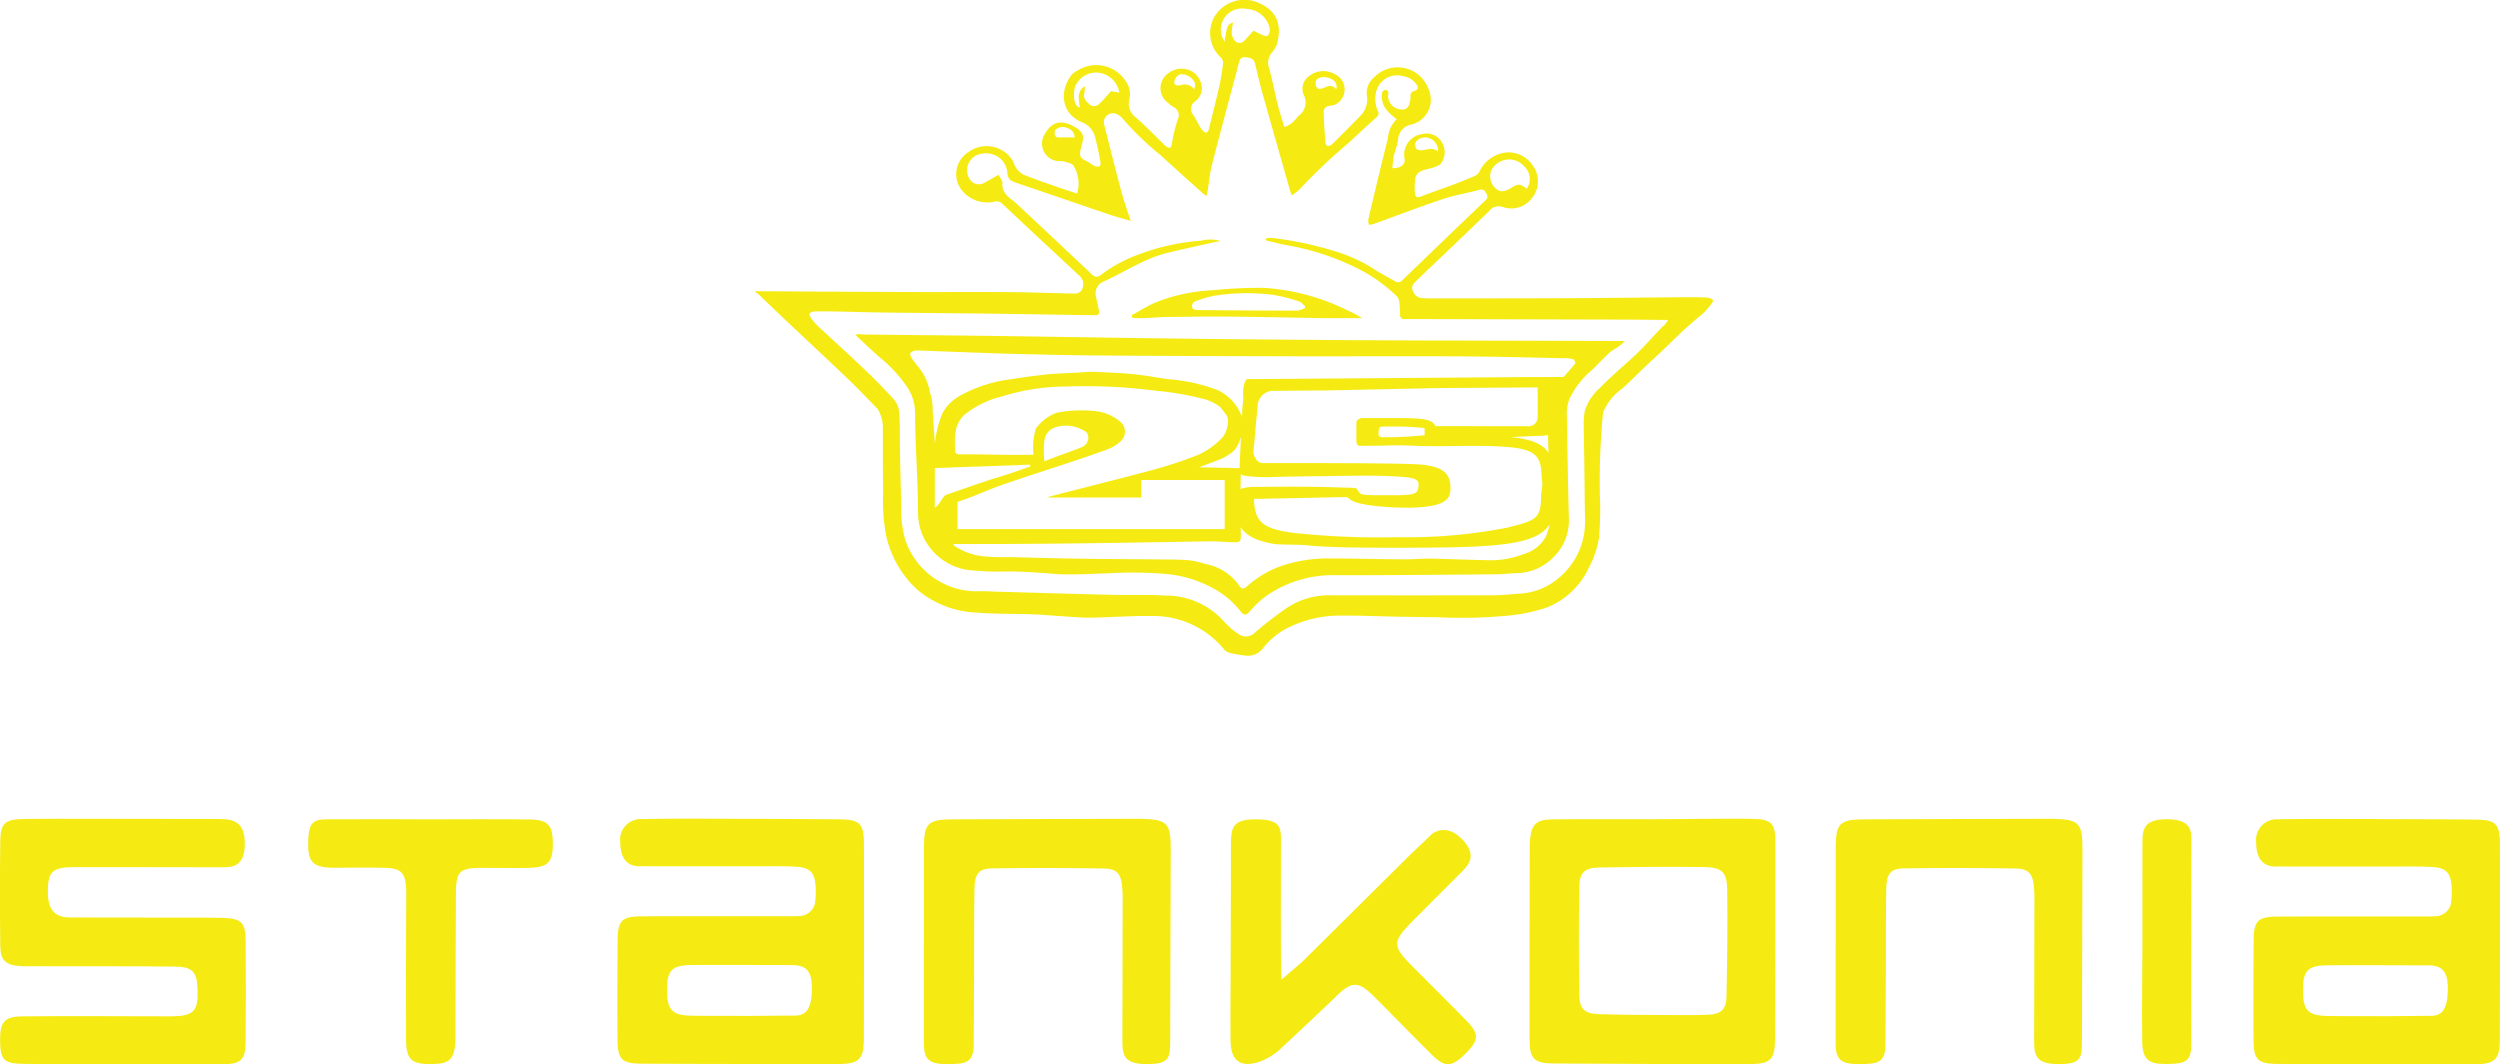 <svg xmlns="http://www.w3.org/2000/svg" width="256.707" height="109.301" viewBox="0 0 256.707 109.301">
  <g id="Layer_1" transform="translate(0.01 -0.038)">
    <g id="Group_76" data-name="Group 76" transform="translate(-0.01 0.038)">
      <g id="Group_72" data-name="Group 72" transform="translate(0 84.067)">
        <path id="Path_133" data-name="Path 133" d="M12.467,163.932q-5.047,0-10.1-.048C.42,163.865.032,163.459,0,161.616c-.036-2.007.4-2.595,2.286-2.613,4.535-.048,9.07-.012,13.6-.006.552,0,1.1.012,1.649.006,2.346-.024,2.819-.5,2.74-2.777-.061-1.807-.521-2.322-2.352-2.334-4.808-.042-9.621-.03-14.429-.036-.479,0-.964.024-1.443-.012-1.467-.109-2.007-.576-2.031-2.019q-.073-5.456,0-10.925c.024-1.691.515-2.128,2.3-2.158,2.474-.042,4.947-.024,7.421-.024,4.256,0,8.518.018,12.78.018,1.746,0,2.607.534,2.607,2.571,0,2.31-1.285,2.389-2.273,2.389-4.668,0-10.325-.024-15-.018-2.48,0-2.952.352-2.952,2.577,0,2.716,1.71,2.589,2.7,2.595q4.738,0,9.482.012c1.922,0,3.85-.012,5.772.03,1.892.042,2.346.479,2.358,2.3q.045,5.256-.006,10.512c-.018,1.722-.491,2.195-2.237,2.213-3.5.042-7.008.012-10.512.012Z" transform="translate(0.01 -138.708)" fill="#f5eb12"/>
        <path id="Path_134" data-name="Path 134" d="M156.476,151.445c0-3.237-.006-6.475,0-9.706.006-2.583.376-2.952,3.019-2.965,6.335-.03,12.671-.036,19.006-.055h.206c2.752.055,3.116.418,3.11,3.11s-.018,5.371-.024,8.057c-.006,3.856-.03,7.712-.03,11.567,0,1.879-.1,2.455-2.425,2.455-2.152,0-2.486-.776-2.486-2.249,0-4.129.018-9.251.024-13.38,0-.825.03-1.655-.036-2.48-.109-1.419-.534-1.952-1.873-1.976q-5.784-.1-11.561-.012c-1.291.024-1.716.582-1.74,2.067-.055,2.892-.03,5.784-.042,8.676-.006,2.407-.036,4.82-.036,7.227,0,1.928-.661,2.128-2.7,2.128-1.831,0-2.419-.406-2.419-2.134V151.445h0Z" transform="translate(-61.603 -138.71)" fill="#f5eb12"/>
        <path id="Path_135" data-name="Path 135" d="M310.9,151.445c0-3.237-.006-6.475,0-9.706.006-2.583.376-2.952,3.019-2.965,6.335-.03,12.671-.036,19.006-.055h.206c2.752.055,3.116.418,3.11,3.11s-.018,5.371-.024,8.057c-.006,3.856-.03,7.712-.03,11.567,0,1.879-.1,2.455-2.425,2.455-2.152,0-2.486-.776-2.486-2.249,0-4.129.018-9.251.024-13.38,0-.825.03-1.655-.036-2.48-.109-1.419-.533-1.952-1.873-1.976q-5.784-.1-11.561-.012c-1.291.024-1.716.582-1.74,2.067-.055,2.892-.03,5.784-.042,8.676-.006,2.407-.036,4.82-.036,7.227,0,1.928-.661,2.128-2.7,2.128-1.831,0-2.419-.406-2.419-2.134V151.445h0Z" transform="translate(-122.405 -138.71)" fill="#f5eb12"/>
        <path id="Path_136" data-name="Path 136" d="M215.773,153.427c4.086-4.038,6.8-6.742,10.882-10.791.394-.388,1.946-1.849,2.316-2.219s1.667-1.1,3.159.388c1.6,1.6.764,2.631.152,3.25l-4.983,5c-2.37,2.383-2.37,2.692-.067,5.008,1.655,1.667,3.777,3.765,5.414,5.45,1.3,1.34,1.267,1.958-.067,3.3-1.431,1.449-2.134,1.516-3.474.2-1.879-1.843-4.135-4.189-6-6.038-1.564-1.546-2.243-1.558-3.813-.036-1.885,1.831-3.71,3.516-5.632,5.317a6.436,6.436,0,0,1-2.225,1.425c-2.031.691-3.025-.067-3.037-2.231-.024-3.043.012-5.881.018-8.924.006-3.668.024-7.336.024-11,0-1.934.2-2.716,2.564-2.716,2.764,0,2.571.994,2.571,2.619,0,3.668-.018,7.336,0,11,0,.721,0,1.188.061,2.837" transform="translate(-82.045 -138.746)" fill="#f5eb12"/>
        <path id="Path_137" data-name="Path 137" d="M362.827,151.1q0-5.047.006-10.1c0-1.364.37-2.207,2.492-2.207,2.631,0,2.54,1.243,2.54,2.5,0,6.6-.055,13.659-.012,20.255.012,2-.3,2.377-2.668,2.377-1.788,0-2.352-.521-2.377-2.34-.048-3.431.024-7.057.024-10.494h0Z" transform="translate(-142.841 -138.738)" fill="#f5eb12"/>
        <path id="Path_138" data-name="Path 138" d="M64.636,138.8c3.425,0,6.851-.036,10.282.012,1.934.03,2.389.57,2.395,2.51.006,1.867-.515,2.419-2.443,2.461-1.576.036-3.153-.012-4.729,0-2.455.012-2.765.291-2.783,2.7-.03,4.589-.03,9.185-.042,13.774,0,.412.012.825-.006,1.231-.091,1.958-.576,2.431-2.48,2.443-2.043.012-2.577-.455-2.589-2.516-.024-4.8,0-9.6.012-14.393,0-.412.024-.824-.006-1.231-.109-1.479-.54-1.952-2.031-2.007-1.782-.067-3.565-.012-5.347-.012-2.243,0-2.674-.655-2.68-2.364,0-2.158.358-2.613,1.958-2.613,2.122,0,4.25-.006,6.372-.012,1.37,0,2.74.018,4.11.018h0" transform="translate(-20.543 -138.734)" fill="#f5eb12"/>
        <path id="Path_139" data-name="Path 139" d="M117.394,158.956h0c1.782,0,3.571-.036,5.353-.036,1,0,1.782-.412,1.782-2.8,0-1.813-.594-2.389-2.1-2.389-3.431,0-6.863-.03-10.294,0-2.007.018-2.5.582-2.474,2.643.018,2.007.534,2.528,2.583,2.558,1.716.024,3.431.018,5.147.018m-.079-20.231c3.3,0,6.614.024,9.918.048,2.261.018,2.643.388,2.649,2.661q.018,9.921-.012,19.837c0,2.164-.491,2.631-2.716,2.631-6.681,0-13.356,0-20.037-.036-2.14-.012-2.528-.418-2.546-2.552q-.027-5.065.012-10.124c.018-2.013.437-2.443,2.437-2.455,4.82-.03,9.646-.006,14.465-.012.552,0,1.1.012,1.655-.018a1.682,1.682,0,0,0,1.752-1.667,8.194,8.194,0,0,0,.018-1.443c-.091-1.328-.57-1.861-1.9-1.946-1.237-.079-2.48-.055-3.716-.055H107.931c-.346,0-.691-.012-1.031,0-.861.012-2.049-.3-2.049-2.5a2.11,2.11,0,0,1,2.134-2.346c3.444-.067,6.887-.03,10.331-.03h0Z" transform="translate(-41.164 -138.704)" fill="#f5eb12"/>
        <path id="Path_140" data-name="Path 140" d="M394.474,159h0c1.782,0,3.571-.036,5.353-.036,1,0,1.782-.412,1.782-2.8,0-1.813-.594-2.389-2.1-2.389-3.431,0-6.863-.03-10.294,0-2.007.018-2.5.582-2.474,2.643.018,2.007.534,2.528,2.583,2.558,1.716.024,3.431.018,5.147.018M394.4,138.76c3.3,0,6.614.024,9.918.048,2.261.018,2.643.388,2.649,2.661q.018,9.921-.012,19.837c0,2.164-.491,2.631-2.716,2.631-6.681,0-13.356,0-20.037-.036-2.14-.012-2.528-.418-2.546-2.552q-.027-5.065.012-10.124c.018-2.013.437-2.443,2.437-2.455,4.82-.03,9.646-.006,14.465-.012.552,0,1.1.012,1.655-.018a1.682,1.682,0,0,0,1.752-1.667,8.2,8.2,0,0,0,.018-1.443c-.091-1.328-.57-1.861-1.9-1.946-1.237-.079-2.48-.055-3.716-.055H385.011c-.346,0-.691-.012-1.031,0-.861.012-2.049-.3-2.049-2.5a2.11,2.11,0,0,1,2.134-2.346c3.444-.067,6.887-.03,10.331-.03h0Z" transform="translate(-150.262 -138.719)" fill="#f5eb12"/>
        <path id="Path_141" data-name="Path 141" d="M271.583,158.855h0c1.928,0,3.85.049,5.772-.018,1.37-.049,1.9-.558,1.922-1.892.073-3.644.115-7.287.073-10.925-.024-1.831-.54-2.328-2.383-2.352-3.571-.042-7.148-.012-10.719.048-1.534.024-2.061.491-2.086,1.946q-.091,5.565,0,11.137c.024,1.479.552,1.928,2.067,1.976,1.782.061,3.571.079,5.359.079m.139-20.1c3.292,0,6.584-.073,9.876-.042,2.34.018,2.7.358,2.7,2.583q.009,9.985-.042,19.964c-.012,2.207-.43,2.637-2.68,2.643q-9.985.009-19.964-.061c-2.134-.012-2.558-.455-2.564-2.522-.012-6.517.006-13.034.018-19.552,0-.273,0-.552.024-.825.146-1.661.612-2.152,2.334-2.17,3.431-.036,6.857-.012,10.288-.012h0Z" transform="translate(-101.995 -138.705)" fill="#f5eb12"/>
      </g>
      <g id="Group_75" data-name="Group 75" transform="translate(77.473)">
        <g id="Group_74" data-name="Group 74">
          <path id="Path_142" data-name="Path 142" d="M213.964,51.167a22.494,22.494,0,0,0-8.688-2.377,45.792,45.792,0,0,0-5.311.243,17.846,17.846,0,0,0-5.966,1.3c-.806.364-1.564.843-2.34,1.267l.055.255c1.273.133,2.546-.091,3.819-.085,1.328.006,2.655-.036,3.983-.042,1.31,0,2.625.012,3.935.03q1.992.027,3.983.067c1.316.024,2.625.055,3.935.067s2.625,0,3.941,0a10.131,10.131,0,0,0-1.352-.734Zm-4.517-.3a2.588,2.588,0,0,1-.776.255c-3.4,0-6.8-.024-10.209-.055-.194,0-.5-.079-.552-.206a.505.505,0,0,1,.315-.7,11.871,11.871,0,0,1,1.91-.564,21.682,21.682,0,0,1,6.008-.1,17.228,17.228,0,0,1,2.722.691c.23.067.4.315.594.479,0,.067-.006.133-.012.2Z" transform="translate(-152.932 -19.228)" fill="#f5eb12"/>
          <g id="Group_73" data-name="Group 73">
            <path id="Path_143" data-name="Path 143" d="M225.933,30.673a2.54,2.54,0,0,0-.467-.091c-.7-.018-1.407-.03-2.11-.024-4.032.03-8.063.079-12.1.1-4.42.018-8.839.018-13.253.024-.558,0-1.122,0-1.679-.03a1.09,1.09,0,0,1-.958-.812c-.152-.382.03-.631.291-.879.479-.455.94-.915,1.413-1.364,2.049-1.952,4.1-3.9,6.129-5.869a1.254,1.254,0,0,1,1.461-.418,2.664,2.664,0,0,0,2.989-.976,2.711,2.711,0,0,0,.079-3.25,3,3,0,0,0-2.577-1.4,3.386,3.386,0,0,0-2.9,1.922,1.033,1.033,0,0,1-.443.467c-.782.346-1.588.667-2.389.97-1.079.406-2.17.764-3.237,1.182-.412.158-.564-.03-.582-.346a6.844,6.844,0,0,1,.036-1.576,1.058,1.058,0,0,1,.54-.667c.424-.206.922-.255,1.364-.418.291-.1.679-.243.788-.473a1.958,1.958,0,0,0,.036-2.092A1.788,1.788,0,0,0,196.4,13.8a2.13,2.13,0,0,0-1.879,2.48c.146.618-.37,1.061-1.249,1.019.061-.467.085-.94.182-1.394a12.464,12.464,0,0,0,.406-1.419,1.663,1.663,0,0,1,1.382-1.661A2.628,2.628,0,0,0,197,9.206a3.37,3.37,0,0,0-5.644-1.182,2.064,2.064,0,0,0-.685,1.9,2.375,2.375,0,0,1-.721,2.055c-.9.928-1.819,1.837-2.728,2.746a1.621,1.621,0,0,1-.218.188c-.3.206-.558.133-.588-.224-.1-1.031-.158-2.067-.194-3.1-.018-.467.291-.667.74-.7a1.341,1.341,0,0,0,.57-.182,1.724,1.724,0,0,0-.133-3.037,2.339,2.339,0,0,0-2.637.158,1.581,1.581,0,0,0-.54,2.049,1.637,1.637,0,0,1-.515,2c-.436.455-.782,1.019-1.534,1.188-.224-.764-.479-1.516-.667-2.286-.315-1.255-.546-2.528-.891-3.777a1.593,1.593,0,0,1,.224-1.485,3.163,3.163,0,0,0,.57-.879c.491-1.691.249-3.353-1.7-4.226a3.576,3.576,0,0,0-4.668,1.291,3.4,3.4,0,0,0,.655,4.268.789.789,0,0,1,.194.57,21.912,21.912,0,0,1-.364,2.273c-.34,1.516-.721,3.013-1.1,4.511-.1.388-.321.43-.606.133a2.928,2.928,0,0,1-.382-.546c-.2-.346-.37-.709-.582-1.049a.92.92,0,0,1,.188-1.425,1.776,1.776,0,0,0,.679-1.213,2.116,2.116,0,0,0-1.176-1.94,2.247,2.247,0,0,0-2.3.291,1.864,1.864,0,0,0,.03,3.049,2.926,2.926,0,0,0,.54.406.922.922,0,0,1,.479,1.14,13.892,13.892,0,0,0-.631,2.492c-.079.673-.333.7-.818.23-.982-.964-1.94-1.952-2.977-2.855a1.726,1.726,0,0,1-.582-1.867,2.349,2.349,0,0,0-.067-1.176,3.6,3.6,0,0,0-5.262-1.722,2.147,2.147,0,0,0-.643.479c-1.279,1.728-1.012,3.983,1.128,4.856a2.219,2.219,0,0,1,1.346,1.661c.212.788.358,1.588.515,2.389.03.146,0,.418-.091.455a.669.669,0,0,1-.515-.036c-.3-.146-.552-.382-.855-.515-.558-.249-.715-.479-.594-1.079a5.244,5.244,0,0,1,.133-.509c.333-1.164.042-1.5-.976-2.037-1.437-.758-2.425-.109-2.995,1.231a1.807,1.807,0,0,0,1.576,2.419,2.476,2.476,0,0,1,.843.1c.261.079.606.188.721.394a3.505,3.505,0,0,1,.358,2.825c-.606-.194-1.182-.37-1.752-.57-1.249-.437-2.5-.861-3.735-1.352a2.044,2.044,0,0,1-.77-.709c-.194-.261-.261-.624-.455-.891a3.157,3.157,0,0,0-4.45-.728,2.674,2.674,0,0,0-.588,4.032,3.374,3.374,0,0,0,3.31,1.049.766.766,0,0,1,.734.206q3.956,3.71,7.918,7.39a1.162,1.162,0,0,1,.224,1.534.785.785,0,0,1-.552.315c-2.189-.03-4.377-.127-6.566-.146-3.4-.03-6.79,0-10.179-.012q-8.057-.027-16.12-.085a1.366,1.366,0,0,1-.133.067,1.809,1.809,0,0,1,.364.218c1.031.982,2.049,1.97,3.086,2.946,2.013,1.9,4.038,3.777,6.038,5.687,1.067,1.025,2.092,2.1,3.134,3.165a3.622,3.622,0,0,1,.54,1.716c.012,2.273-.012,4.541.036,6.808a20.09,20.09,0,0,0,.267,4.3,10.631,10.631,0,0,0,3.274,5.778,10.133,10.133,0,0,0,6.026,2.316c1.958.158,3.929.109,5.893.182.921.03,1.849.127,2.765.182,1.019.061,2.043.17,3.062.158,2.073-.03,4.153-.2,6.226-.17a9.415,9.415,0,0,1,7.439,3.359,1.147,1.147,0,0,0,.527.394,11.086,11.086,0,0,0,1.782.315,1.928,1.928,0,0,0,1.782-.812,7.536,7.536,0,0,1,2.722-2.146,12.023,12.023,0,0,1,5.293-1.152c1.643-.012,3.286.055,4.923.091,1.613.03,3.225.067,4.838.073a50.762,50.762,0,0,0,7.621-.188,17.478,17.478,0,0,0,3.813-.849,8,8,0,0,0,4.2-4.032,9.808,9.808,0,0,0,1.037-3,31.54,31.54,0,0,0,.109-4.22,70.7,70.7,0,0,1,.327-8.754,5.685,5.685,0,0,1,2-2.461c1.1-1.006,1.861-1.825,3.274-3.11,1.619-1.479,2.783-2.789,4.8-4.414a7.728,7.728,0,0,0,1.109-1.237c.158-.2.121-.394-.17-.455ZM203.514,17.4a2.052,2.052,0,0,1,3.31-.273,1.762,1.762,0,0,1,.249,2.3c-.679-.54-.855-.552-1.6-.091-.667.418-1.164.443-1.534.085a1.629,1.629,0,0,1-.43-2.031Zm-7.827-2.783a1.255,1.255,0,0,1,.806-.467,1.357,1.357,0,0,1,1.473,1.443c-.479-.406-.94-.236-1.413-.164a1.091,1.091,0,0,1-.788-.079.739.739,0,0,1-.079-.734Zm-36.806-.485a.333.333,0,0,1-.255-.206c-.018-.194-.042-.467.067-.57a1.1,1.1,0,0,1,1.243-.152,1.007,1.007,0,0,1,.721.94c-.618,0-1.2.012-1.776-.006Zm26.53-5.675a.515.515,0,0,1,.164-.321,1.462,1.462,0,0,1,1.461.03.868.868,0,0,1,.491,1.037c-.418-.491-.824-.358-1.255-.158-.594.273-.928.036-.855-.582ZM175.783,3.8A2.178,2.178,0,0,1,178.257.949a2.559,2.559,0,0,1,2.225,1.419,2.05,2.05,0,0,1,.206.77.8.8,0,0,1-.23.576c-.109.079-.382-.018-.564-.1-.327-.139-.643-.315-.867-.43-.4.437-.673.758-.976,1.055a.617.617,0,0,1-.873.042,1.327,1.327,0,0,1-.394-.794,5.493,5.493,0,0,1,.146-1.146c-.588.224-.63.315-.879,1.976a3.038,3.038,0,0,1-.267-.521Zm-4.9,4.7a1.01,1.01,0,0,1,.43-.752c.54-.333,1.637.309,1.716.946a2.872,2.872,0,0,1-.091.521,1.213,1.213,0,0,0-1.364-.443c-.285.067-.667.1-.685-.273Zm-7.706,2.213a.726.726,0,0,1-1.006.03c-.346-.3-.667-.606-.515-1.14a3.7,3.7,0,0,0,.042-.709c-.964.643-.515,1.473-.54,2.2-.534-.206-.685-1.055-.491-2.061a2.327,2.327,0,0,1,2.571-1.516,2.461,2.461,0,0,1,2,2.031c-.352-.067-.667-.115-.855-.146-.437.479-.794.934-1.219,1.316ZM221.089,33.5c-1.419,1.467-1.843,2.067-3.353,3.444-1.012.922-1.91,1.673-3.092,2.874a5.377,5.377,0,0,0-1.594,2.364,7.491,7.491,0,0,0-.127,1.34c.012.831.067,3.377.1,7.154.006.994.03,1.982.042,2.977a7.438,7.438,0,0,1-2.9,5.893A6.678,6.678,0,0,1,206.175,61c-.915.091-1.843.158-2.765.164q-8.33.018-16.666,0a7.772,7.772,0,0,0-4.335,1.322,37.165,37.165,0,0,0-3.213,2.48,1.286,1.286,0,0,1-1.728.164,7.613,7.613,0,0,1-1.51-1.31,7.967,7.967,0,0,0-5.966-2.625c-1.831-.121-3.674-.03-5.517-.079-3.935-.091-7.863-.212-11.792-.321-.643-.018-1.279-.079-1.916-.042a7.73,7.73,0,0,1-7.53-5.371,11.243,11.243,0,0,1-.394-3.165c-.055-3.153-.115-4.577-.139-7.324v-.055c0-.315,0-.631-.006-.946v-.236c-.012-.5-.03-1-.091-1.491a2.258,2.258,0,0,0-.57-1.176c-.958-1.043-1.952-2.061-2.977-3.037-1.564-1.491-3.159-2.934-4.735-4.407a5.4,5.4,0,0,1-.7-.788c-.109-.146-.236-.406-.176-.527s.333-.206.521-.212c.812-.018,1.631,0,2.449.012,1.5.03,3,.079,4.511.1,3.347.042,6.681.067,10.027.1q5.738.082,11.47.176h.382c.309,0,.394-.182.346-.443-.091-.479-.206-.958-.3-1.437a1.306,1.306,0,0,1,.728-1.558c2.213-.988,4.232-2.395,6.626-2.971,1.582-.382,3.177-.728,4.759-1.085.2-.042.406-.073.679-.121a3.6,3.6,0,0,0-1.976-.042,22.828,22.828,0,0,0-6.657,1.5,14.715,14.715,0,0,0-3.644,2,.635.635,0,0,1-.958-.049q-3.8-3.583-7.621-7.154a6.057,6.057,0,0,0-.473-.412c-.594-.461-1.158-.909-1.079-1.807.024-.261-.255-.546-.406-.837-.515.291-.94.546-1.376.77a1.1,1.1,0,0,1-1.3-.018,1.591,1.591,0,0,1-.534-1.419,1.723,1.723,0,0,1,1.607-1.516,2.2,2.2,0,0,1,2.164.94,2.245,2.245,0,0,1,.34.958c.073.643.194.849.818,1.067q4.783,1.628,9.561,3.262c.734.249,1.479.443,2.3.685-.333-1.037-.685-1.976-.94-2.94-.63-2.346-1.219-4.7-1.813-7.057a.939.939,0,0,1,1.122-1.037,1.64,1.64,0,0,1,.752.479,30.962,30.962,0,0,0,3.953,3.819c1.413,1.3,2.849,2.571,4.268,3.85.109.1.224.182.412.333a4.231,4.231,0,0,0,.158-.6c.133-.831.194-1.679.4-2.486.9-3.528,1.861-7.045,2.789-10.567.1-.394.212-.655.715-.594.582.067.831.182.958.679.23.934.43,1.867.691,2.795.952,3.4,1.922,6.79,2.886,10.185.042.139.1.267.194.521a5.241,5.241,0,0,0,.891-.721,57.676,57.676,0,0,1,5.093-4.8c.9-.861,1.825-1.7,2.746-2.534a.43.43,0,0,0,.109-.576,3.155,3.155,0,0,1-.194-1.964,2.216,2.216,0,0,1,2.765-1.649,2.028,2.028,0,0,1,1.388.849c.2.291.188.534-.2.661a.5.5,0,0,0-.412.6.667.667,0,0,1-.018.243c-.115.831-.358,1.116-.928,1.073a1.436,1.436,0,0,1-1.364-1.3c0-.267.164-.679-.236-.7-.382-.024-.418.412-.406.7a2.409,2.409,0,0,0,.23.94,3.13,3.13,0,0,0,.582.752,8.254,8.254,0,0,0,.721.606,3.007,3.007,0,0,0-.9,1.934q-1.037,4.165-2.013,8.336a1.687,1.687,0,0,0,.055.57,2.61,2.61,0,0,0,.485-.079c2.37-.855,4.723-1.764,7.105-2.558,1.237-.412,2.54-.624,3.807-.964.43-.115.527.182.685.424a.478.478,0,0,1-.121.673q-4.274,4.092-8.536,8.209a.521.521,0,0,1-.685.115c-.794-.443-1.607-.855-2.358-1.364a15.851,15.851,0,0,0-4.013-1.782,35.213,35.213,0,0,0-6.372-1.328,2.417,2.417,0,0,0-.582.067v.188c.691.158,1.376.352,2.067.479A26.43,26.43,0,0,1,189.7,27.6a16.226,16.226,0,0,1,4.05,2.874A1.149,1.149,0,0,1,194,31.1c.055.424.03.855.073,1.285a.409.409,0,0,0,.521.412h.1q10.44.027,20.886.055c1.764,0,3.522.018,5.281.036a3.713,3.713,0,0,1,.734.024,3.87,3.87,0,0,1-.473.606Z" transform="translate(-127.78 -0.038)" fill="#f5eb12"/>
            <path id="Path_144" data-name="Path 144" d="M205.058,57.279q-5.665-.018-11.331-.055c-3.8-.03-7.578-.061-11.373-.1-2.989-.03-5.984-.073-8.973-.109q-4.047-.064-8.1-.121c-1.728-.024-3.456-.055-5.184-.079q-4.538-.055-9.07-.1l-5-.055c-.327,0-.649-.03-.976-.055-.03.079-.03.079-.067.158.782.728,1.552,1.461,2.34,2.164A14.72,14.72,0,0,1,150.2,62a4.773,4.773,0,0,1,.843,2.649v.212c.036,3.6.285,6.523.309,10.118a5.773,5.773,0,0,0,.455,2.261,6.029,6.029,0,0,0,5.232,3.65,31.419,31.419,0,0,0,3.547.1c1.564,0,3.122.109,4.686.243,1.77.145,3.571-.012,5.359-.042a40.466,40.466,0,0,1,6.414.079,12.22,12.22,0,0,1,4.632,1.461,8.847,8.847,0,0,1,2.674,2.207c.473.618.649.631,1.128.079a9.721,9.721,0,0,1,1.77-1.613,12.048,12.048,0,0,1,7.148-2.031c5.39.006,10.785-.049,16.175-.091.7-.006,1.4-.079,2.1-.121a5.351,5.351,0,0,0,3.813-1.528,5.278,5.278,0,0,0,1.7-3.825c-.1-3.71-.152-7.421-.218-11.131a3.8,3.8,0,0,1,.364-1.594,8.678,8.678,0,0,1,2.146-2.71c.558-.546,1.1-1.109,1.655-1.649a4.179,4.179,0,0,1,.885-.655,3.818,3.818,0,0,0,.9-.746h-.618q-9.121-.027-18.242-.049ZM153.071,74.436V70.374c3.1-.121,6.742-.23,9.779-.352.018.109.012.079.03.188-.794.273-1.588.558-2.389.818-.679.224-1.376.412-2.049.643-1.407.473-2.8.958-4.2,1.449-.37.127-.728,1.128-1.17,1.316Zm61.9-9.294a.924.924,0,0,1-1.055.934l-9.445-.012c-.352-.825-1.673-.825-4.474-.825h-3.062c-.182,0-.582.17-.576.491V67.6c0,.23.091.527.443.491l2.346-.024c2.813-.109,2.328.1,6.929.042,7.663-.091,9.015.188,9.264,2.449.018.43.079,1.128.115,1.413.018.152-.133,1.037-.133,1.267,0,2.37-.558,2.522-3.474,3.25a53.621,53.621,0,0,1-11.228.982,82.855,82.855,0,0,1-10.706-.443c-2.8-.388-4.044-.879-4.062-3.486l9.4-.194a.663.663,0,0,1,.443.23c.691.637,4.074.885,6.1.861,3.389-.042,4.292-.734,4.22-2,.048-1.455-.728-2.243-3.11-2.431-2.34-.188-16.151-.146-16.151-.146-.679.018-.97-.909-.97-1.116l.449-4.947a1.643,1.643,0,0,1,1.382-1.352l4.462-.042c.3.006.606.012.915,0l11.8-.249,10.185-.067v3.049Zm.327,1.91a2.278,2.278,0,0,0,.74-.085c.018.631.03,1.225.048,1.831-.631-.928-1.776-1.388-3.838-1.613Zm-11.931-.624V67a43.067,43.067,0,0,1-4.323.212.476.476,0,0,1-.412-.218l.012-.333c0-.333.079-.552.418-.552h1.079a25.341,25.341,0,0,1,2.855.121c.218.03.382-.03.376.194ZM187.6,71.3c1.691-.061,3.862-.085,5.553-.1.855-.006,4.383-.1,6.481-.006,2.564.109,3.122.243,3.11.879-.018,1-.346,1.091-2.783,1.085-2.625,0-3.153.03-3.334-.327l-.23-.327c-.1-.152-.976-.109-1.588-.133-3.334-.127-5.82-.079-9.173-.067a4.213,4.213,0,0,0-1.176.218c.012-.546.018-1.116.03-1.534.073.255,2.146.346,3.116.315Zm-3.231-1.073a1.371,1.371,0,0,0,.006.158c-.7-.024-4.147-.091-4.147-.091.37-.164,2.292-.837,2.6-1.031.776-.491,1.1-.631,1.485-1.54a4.966,4.966,0,0,0,.194-.558l-.139,3.062Zm-1.764-2.995a7.733,7.733,0,0,1-2.668,1.855,44.924,44.924,0,0,1-4.68,1.528c-3.462.922-6.942,1.788-10.409,2.686a.713.713,0,0,0-.121.042.225.225,0,0,0,.012.055h9.524V71.6h8.572v5.044H155.405v-2.8c1.752-.57,2.765-1.1,4.5-1.716,3.3-1.158,7.615-2.467,10.9-3.68a4.1,4.1,0,0,0,1.376-.855A1.314,1.314,0,0,0,172.1,65.6a4.722,4.722,0,0,0-2.437-1.067,13.659,13.659,0,0,0-4.062.152,4.587,4.587,0,0,0-2.164,1.655A7.015,7.015,0,0,0,163.2,69c-.94.018-1.261.018-1.4.018-2.4,0-3.735-.067-6.135-.055-.3,0-.5-.061-.509-.394-.067-1.619-.042-2.619.885-3.607a9.727,9.727,0,0,1,3.91-1.94A22.18,22.18,0,0,1,166.518,62a56.536,56.536,0,0,1,9.312.437,29.671,29.671,0,0,1,4.583.776,4.859,4.859,0,0,1,1.976.891l.606.8c.424.57.055,1.77-.382,2.328Zm-18.26.17a1.584,1.584,0,0,1,1.219-1.243,3.468,3.468,0,0,1,2.546.23c.394.17.752.346.728.922a1.1,1.1,0,0,1-.7.928c-1.37.546-2.31.825-3.807,1.437a8.782,8.782,0,0,1,.012-2.267Zm51.544,9.864a3.764,3.764,0,0,1-2.443,1.964,8.955,8.955,0,0,1-3.359.606c-2.025-.03-4.038-.127-6.069-.164-.928-.018-1.849.079-2.777.073-2.51-.018-5.02-.091-7.53-.091a14.714,14.714,0,0,0-5.456.915,10.747,10.747,0,0,0-3.122,1.94c-.358.315-.582.3-.818-.091a5.419,5.419,0,0,0-3.462-2.195,8.25,8.25,0,0,0-1.776-.394c-1.091-.079-2.195-.067-3.3-.079-2.752-.03-5.5-.036-8.251-.079-2.225-.036-4.444-.1-6.669-.158a26.436,26.436,0,0,1-2.686-.067A6.611,6.611,0,0,1,155,78.3a1.138,1.138,0,0,0,.042-.133c1.691,0,3.383.006,5.074,0,3.262-.018,6.529-.042,9.8-.091,3.5-.049,7.79-.121,11.288-.182.715-.012,1.922.085,2.637.1.546,0,.655-.073.655-.679,0-.291-.006-.582-.012-.879.594.909,1.643,1.431,3.437,1.728.715.1,2.807.042,3.625.164.085.006.176.018.267.03,2.389.158,4.153.194,8.748.194,10.209,0,14.235-.23,15.623-2.389a5.883,5.883,0,0,1-.3,1.1Zm2.916-17.6c-.37.455-.764.9-1.164,1.352,0,0-2.383.012-3.068.006l-28.342.206H185.2c-.327.006-.467.928-.479,1.413a1.081,1.081,0,0,0,.012.139,4.529,4.529,0,0,1-.036,1.012,3.112,3.112,0,0,0-.036.333l-.049,1.019c-.012-.03-.018-.067-.03-.1a4.867,4.867,0,0,0-2.461-2.68,17.86,17.86,0,0,0-4.947-1.109c-.3-.03-1.643-.243-2.189-.333a35.021,35.021,0,0,0-3.862-.352c-.7-.042-1.964-.109-2.419-.073-1.722.158-3.365.115-4.923.352-1.043.1-2.449.34-3.462.479a14.481,14.481,0,0,0-4.777,1.679,4.539,4.539,0,0,0-1.685,1.728,11.294,11.294,0,0,0-.782,3.122l-.224-3.353c0-.164,0-.333-.006-.5a6.807,6.807,0,0,0-.073-.679c-.03-.194-.17-.588-.2-.74a5.637,5.637,0,0,0-1.285-2.716c-.188-.261-.406-.5-.57-.77-.1-.158-.23-.443-.158-.527a.831.831,0,0,1,.57-.267c.54-.018,1.085.03,1.631.042,2.461.091,4.917.194,7.378.267,3.225.085,6.457.17,9.688.194,6.754.055,13.507.067,20.261.085,5.62.012,11.234-.024,16.854.006,3.6.018,7.2.121,10.791.194a3.138,3.138,0,0,1,.9.1c.109.036.249.388.194.455Z" transform="translate(-134.556 -22.309)" fill="#f5eb12"/>
          </g>
        </g>
        <line id="Line_2" data-name="Line 2" x1="1.601" y2="0.012" transform="translate(64.433 38.826)" fill="#f5eb12"/>
        <line id="Line_3" data-name="Line 3" x1="16.466" y2="1.607" transform="translate(86.755 36.576)" fill="#f5eb12"/>
      </g>
    </g>
  </g>
</svg>
